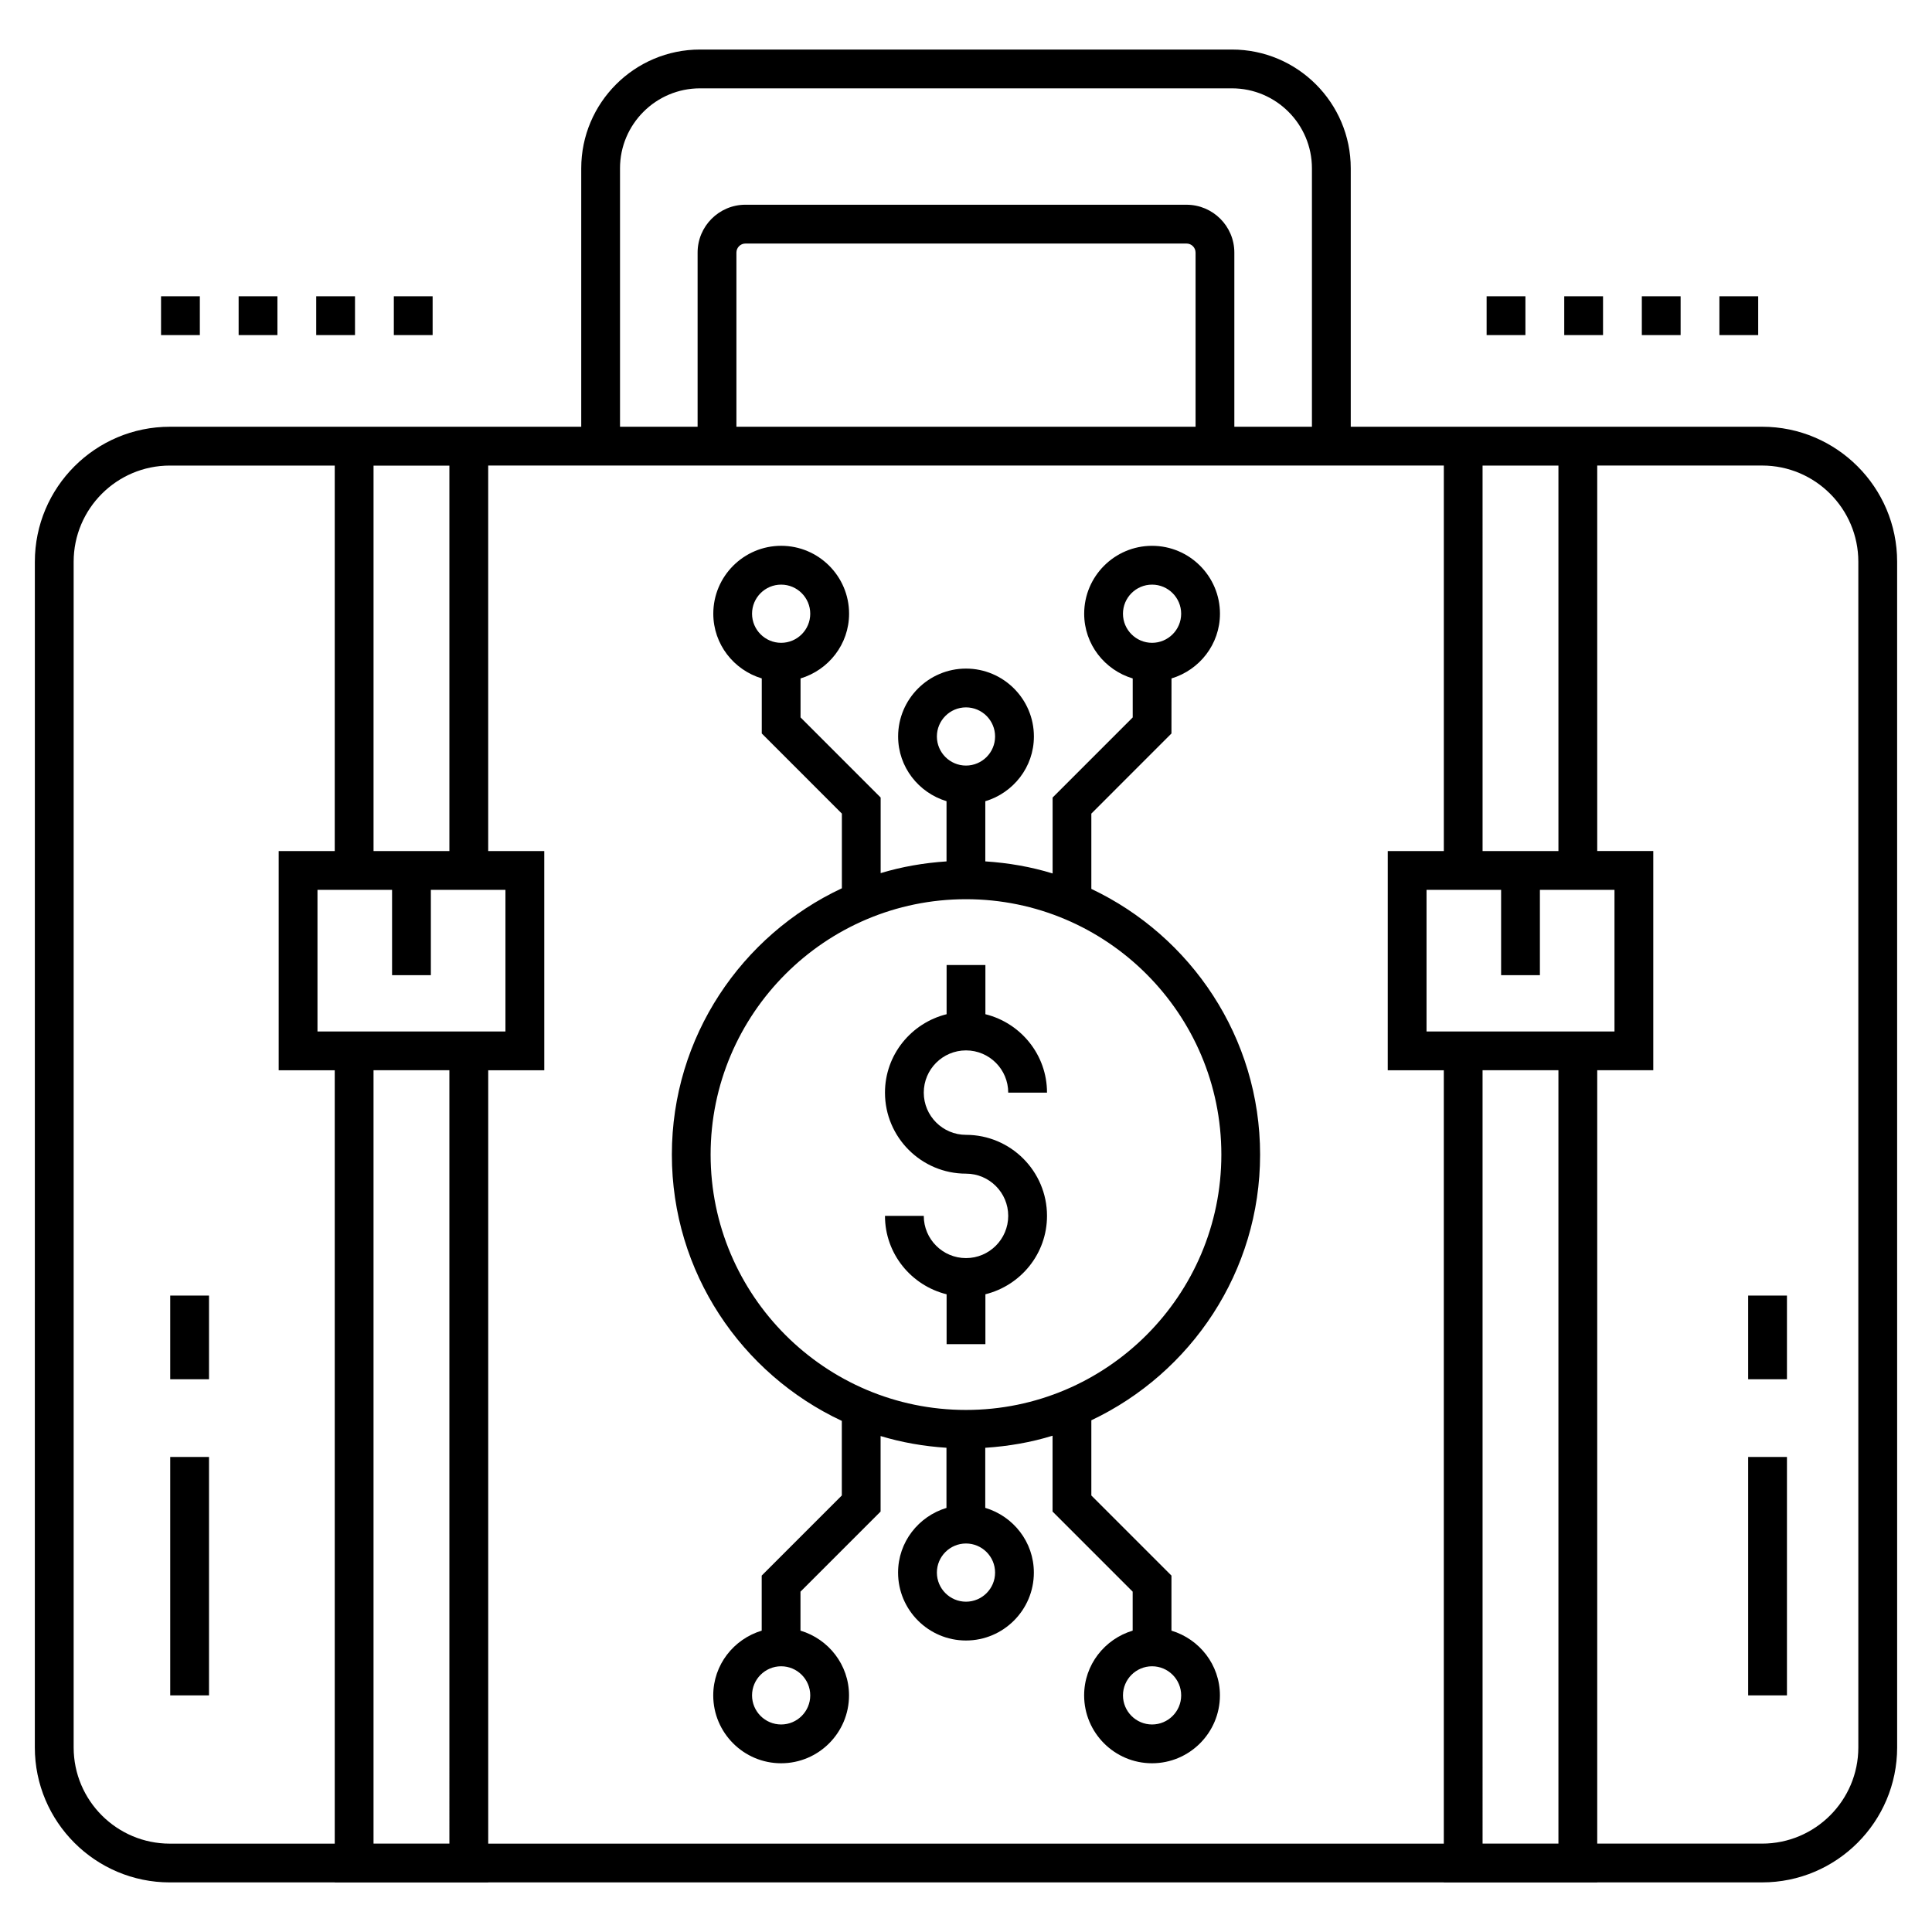 <?xml version="1.0" encoding="UTF-8"?>
<!-- Uploaded to: ICON Repo, www.iconrepo.com, Generator: ICON Repo Mixer Tools -->
<svg fill="#000000" width="800px" height="800px" version="1.1" viewBox="144 144 512 512" xmlns="http://www.w3.org/2000/svg">
 <g>
  <path d="m153.23 607.08c0 19.727 16.051 35.777 35.777 35.777h43.699v0.023h40.664v-0.023h253.25v0.023l40.664-0.004v-0.023h43.703c19.727 0 35.777-16.047 35.777-35.777l-0.004-314.21c0-19.727-16.051-35.777-35.777-35.777l-109.02 0.004v-68.488c0-17.355-14.117-31.477-31.473-31.477h-140.98c-17.355 0-31.477 14.121-31.477 31.477v68.488h-109.02c-19.727 0-35.777 16.047-35.777 35.777zm109.86 25.492h-20.102v-204.95h20.102l0.004 204.95zm293.91 0h-20.102l-0.004-204.95h20.105zm10.281-365.2h43.703c14.059 0 25.492 11.438 25.492 25.492v314.22c0 14.059-11.438 25.492-25.492 25.492h-43.703v-204.95h14.855v-58.094h-14.855zm4.574 112.45v37.531h-49.812v-37.531h19.766v22.605h10.281v-22.605h19.766zm-34.957-112.43h20.102v102.15h-20.102l-0.004-102.15zm-228.59-78.785c0-11.684 9.508-21.195 21.195-21.195h140.98c11.684 0 21.191 9.508 21.191 21.195v68.488h-20.562v-46.16c0-6.992-5.688-12.676-12.676-12.676l-116.89-0.004c-6.988 0-12.676 5.688-12.676 12.676v46.16h-20.562v-68.484zm152.53 22.328v46.16h-121.68v-46.16c0-1.32 1.074-2.394 2.394-2.394h116.89c1.32 0 2.394 1.074 2.394 2.394zm-187.46 56.441h253.25v102.16h-14.855l-0.004 58.094h14.855v204.95h-253.24v-204.95h14.855l-0.004-58.094h-14.855zm4.57 112.45v37.531h-49.812v-37.531h19.766v22.605h10.281v-22.605h19.766zm-34.957-112.43h20.102v102.15h-20.102zm-79.473 25.477c0-14.059 11.438-25.492 25.492-25.492h43.699v102.16h-14.855v58.094h14.855v204.95h-43.699c-14.059 0-25.492-11.438-25.492-25.492z"/>
  <path d="m367.09 520.55v19.766l-21.23 21.23v14.594c-7.402 2.231-12.844 9.031-12.844 17.152 0 9.922 8.074 17.992 17.992 17.992 9.922 0 17.992-8.074 17.992-17.992 0-8.125-5.449-14.934-12.863-17.156v-10.328l21.23-21.23v-20.012c5.578 1.695 11.43 2.715 17.457 3.109v15.938c-7.391 2.234-12.824 9.031-12.824 17.145 0 9.922 8.074 17.992 17.992 17.992 9.922 0 17.992-8.074 17.992-17.992 0-8.133-5.457-14.941-12.879-17.16v-15.918c6.16-0.402 12.148-1.441 17.836-3.199v20.098l21.23 21.23v10.328c-7.41 2.227-12.863 9.031-12.863 17.156 0 9.922 8.074 17.992 17.992 17.992 9.922 0 17.992-8.074 17.992-17.992 0-8.117-5.441-14.918-12.844-17.152v-14.594l-21.23-21.23v-19.926c26.387-12.508 44.723-39.324 44.723-70.41 0-31.09-18.336-57.906-44.723-70.414v-19.949l21.23-21.234 0.012-14.59c7.402-2.231 12.844-9.031 12.844-17.152 0-9.922-8.074-17.992-17.992-17.992-9.922 0-17.992 8.074-17.992 17.992 0 8.125 5.449 14.934 12.863 17.156v10.328l-21.23 21.234v20.117c-5.691-1.758-11.676-2.797-17.836-3.199v-15.941c7.418-2.223 12.879-9.031 12.879-17.16 0-9.922-8.074-17.992-17.992-17.992-9.922 0-17.992 8.074-17.992 17.992 0 8.113 5.434 14.91 12.828 17.148v15.957c-6.023 0.398-11.879 1.418-17.457 3.109v-20.035l-21.23-21.234v-10.328c7.41-2.227 12.863-9.031 12.863-17.156 0-9.922-8.074-17.992-17.992-17.992-9.922 0-17.992 8.074-17.992 17.992 0 8.117 5.441 14.918 12.844 17.152v14.59l21.23 21.234v19.789c-26.562 12.438-45.055 39.355-45.055 70.574-0.012 31.223 18.477 58.137 45.039 70.574zm-8.367 72.742c0 4.254-3.461 7.711-7.711 7.711-4.254 0-7.711-3.461-7.711-7.711 0-4.254 3.461-7.711 7.711-7.711s7.711 3.461 7.711 7.711zm98.301 0c0 4.254-3.461 7.711-7.711 7.711-4.254 0-7.711-3.461-7.711-7.711 0-4.254 3.461-7.711 7.711-7.711s7.711 3.461 7.711 7.711zm-15.426-286.65c0-4.254 3.461-7.711 7.711-7.711 4.254 0 7.711 3.461 7.711 7.711 0 4.254-3.461 7.711-7.711 7.711s-7.711-3.461-7.711-7.711zm-98.297 0c0-4.254 3.461-7.711 7.711-7.711 4.254 0 7.711 3.461 7.711 7.711 0 4.254-3.461 7.711-7.711 7.711-4.254 0-7.711-3.461-7.711-7.711zm64.406 254.11c0 4.254-3.461 7.711-7.711 7.711-4.254 0-7.711-3.461-7.711-7.711 0-4.254 3.461-7.711 7.711-7.711s7.711 3.457 7.711 7.711zm-15.422-221.58c0-4.254 3.461-7.711 7.711-7.711 4.254 0 7.711 3.461 7.711 7.711 0 4.254-3.461 7.711-7.711 7.711-4.254 0-7.711-3.461-7.711-7.711zm7.711 43.125c37.316 0 67.676 30.359 67.676 67.68 0 37.312-30.359 67.672-67.676 67.672s-67.676-30.359-67.676-67.672c0-37.32 30.359-67.68 67.676-67.68z"/>
  <path d="m400 477.41c-6.172 0-11.191-5.019-11.191-11.191h-10.281c0 10.059 6.981 18.461 16.332 20.781v13.211h10.281v-13.215c9.352-2.32 16.328-10.723 16.328-20.781 0-11.84-9.629-21.469-21.469-21.469-6.172 0-11.191-5.019-11.191-11.191 0-6.168 5.019-11.188 11.191-11.188s11.188 5.019 11.188 11.191h10.281c0-10.059-6.977-18.461-16.328-20.781v-13.031h-10.281v13.031c-9.352 2.32-16.332 10.723-16.332 20.781 0 11.84 9.633 21.473 21.473 21.473 6.172 0 11.188 5.019 11.188 11.188-0.004 6.172-5.019 11.191-11.188 11.191z"/>
  <path d="m607.28 530.11h10.281v63.184h-10.281z"/>
  <path d="m607.28 487.34h10.281v22.176h-10.281z"/>
  <path d="m189.11 530.11h10.281v63.184h-10.281z"/>
  <path d="m189.11 487.34h10.281v22.176h-10.281z"/>
  <path d="m599.66 222.52h10.281v10.281h-10.281z"/>
  <path d="m579.1 222.52h10.281v10.281h-10.281z"/>
  <path d="m558.54 222.52h10.281v10.281h-10.281z"/>
  <path d="m537.97 222.52h10.281v10.281h-10.281z"/>
  <path d="m248.37 222.52h10.281v10.281h-10.281z"/>
  <path d="m227.8 222.52h10.281v10.281h-10.281z"/>
  <path d="m186.68 222.52h10.281v10.281h-10.281z"/>
  <path d="m207.24 222.52h10.281v10.281h-10.281z"/>
 </g>
</svg>